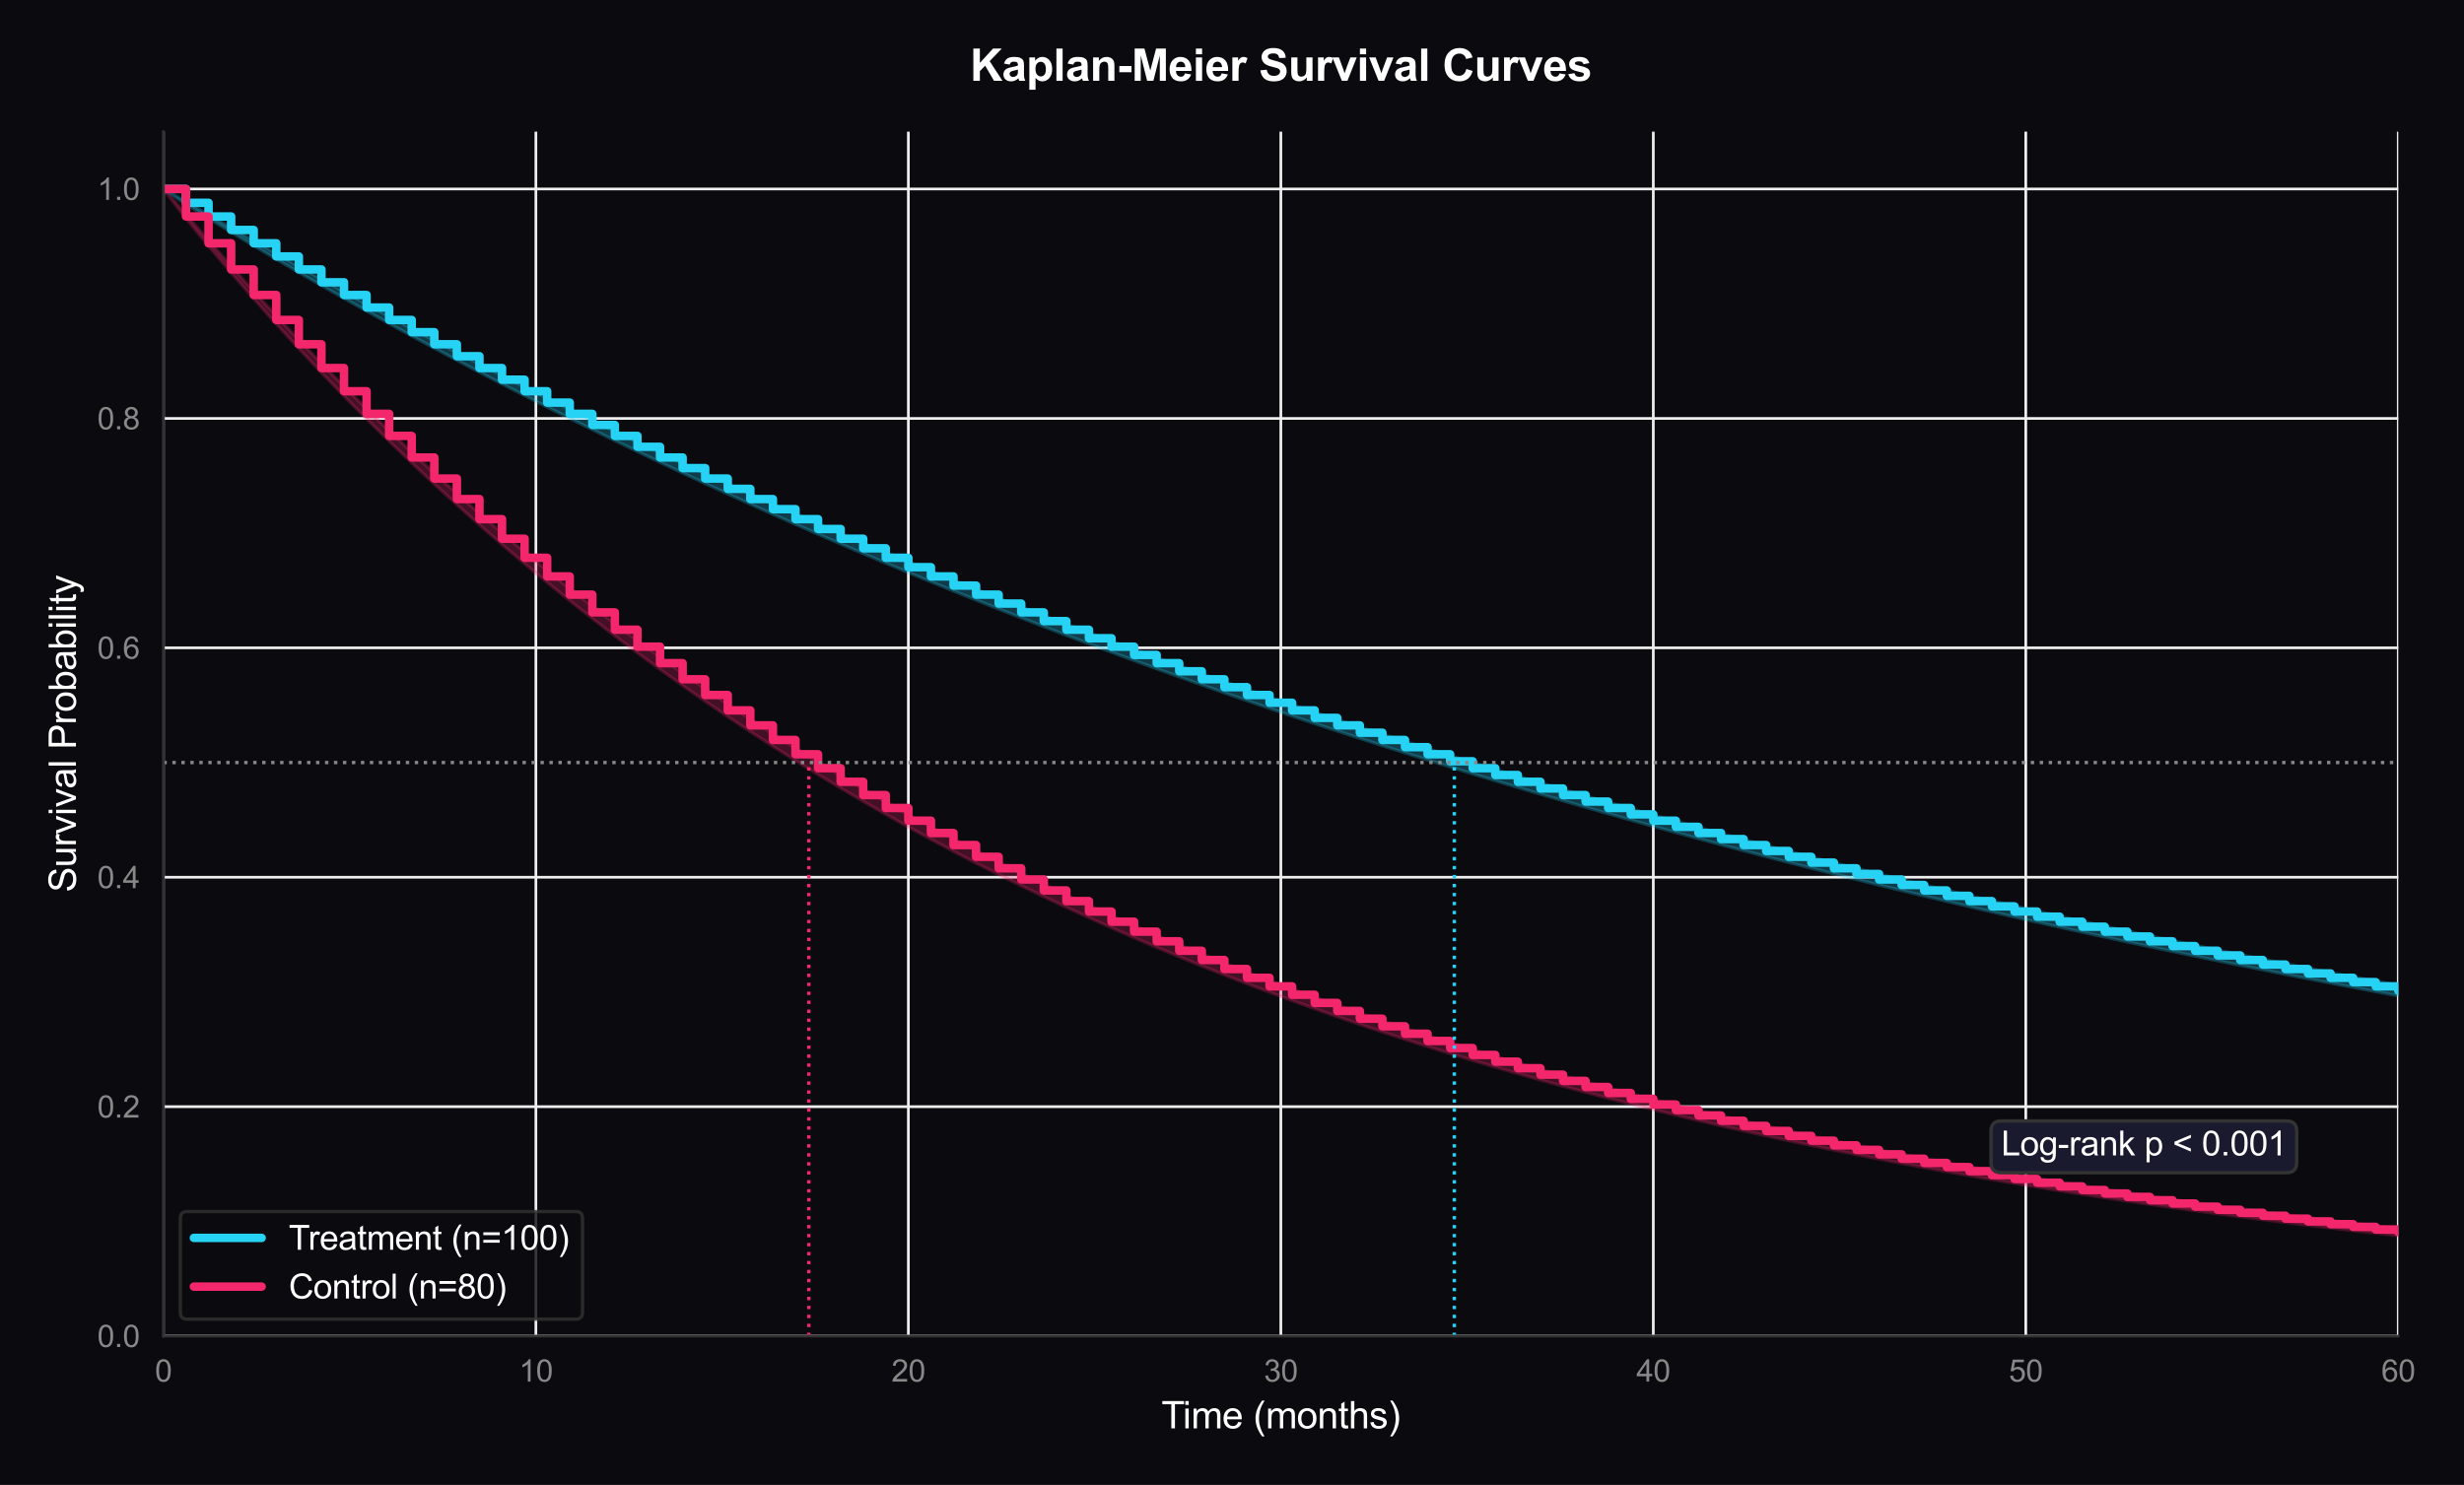 <?xml version="1.0" encoding="utf-8" standalone="no"?>
<!DOCTYPE svg PUBLIC "-//W3C//DTD SVG 1.1//EN"
  "http://www.w3.org/Graphics/SVG/1.1/DTD/svg11.dtd">
<svg xmlns:xlink="http://www.w3.org/1999/xlink" viewBox="0 0 727.318 438.417" xmlns="http://www.w3.org/2000/svg" version="1.1">
 <defs>
  <style type="text/css">*{stroke-linejoin: round; stroke-linecap: butt}</style>
 </defs>
 <g id="figure_1">
  <g id="patch_1">
   <path d="M 0 438.417 
L 727.318 438.417 
L 727.318 0 
L 0 0 
z
" style="fill: #0a0a0f"/>
  </g>
  <g id="axes_1">
   <g id="patch_2">
    <path d="M 48.233 394.464 
L 707.913 394.464 
L 707.913 38.864 
L 48.233 38.864 
z
" style="fill: #0a0a0f"/>
   </g>
   <g id="matplotlib.axis_1">
    <g id="xtick_1">
     <g id="line2d_1">
      <path d="M 48.233 394.464 
L 48.233 38.864 
" clip-path="url(#pf74ff99346)" style="fill: none; stroke: #eeeeee; stroke-width: 0.8; stroke-linecap: round"/>
     </g>
     <g id="text_1">
      <!-- 0 -->
      <g style="fill: #888888" transform="translate(45.73 407.906) scale(0.09 -0.09)">
       <defs>
        <path id="ArialMT-30" d="M 266 2259 
Q 266 3072 433 3567 
Q 600 4063 929 4331 
Q 1259 4600 1759 4600 
Q 2128 4600 2406 4451 
Q 2684 4303 2865 4023 
Q 3047 3744 3150 3342 
Q 3253 2941 3253 2259 
Q 3253 1453 3087 958 
Q 2922 463 2592 192 
Q 2263 -78 1759 -78 
Q 1097 -78 719 397 
Q 266 969 266 2259 
z
M 844 2259 
Q 844 1131 1108 757 
Q 1372 384 1759 384 
Q 2147 384 2411 759 
Q 2675 1134 2675 2259 
Q 2675 3391 2411 3762 
Q 2147 4134 1753 4134 
Q 1366 4134 1134 3806 
Q 844 3388 844 2259 
z
" transform="scale(0.016)"/>
       </defs>
       <use xlink:href="#ArialMT-30"/>
      </g>
     </g>
    </g>
    <g id="xtick_2">
     <g id="line2d_2">
      <path d="M 158.179 394.464 
L 158.179 38.864 
" clip-path="url(#pf74ff99346)" style="fill: none; stroke: #eeeeee; stroke-width: 0.8; stroke-linecap: round"/>
     </g>
     <g id="text_2">
      <!-- 10 -->
      <g style="fill: #888888" transform="translate(153.175 407.906) scale(0.09 -0.09)">
       <defs>
        <path id="ArialMT-31" d="M 2384 0 
L 1822 0 
L 1822 3584 
Q 1619 3391 1289 3197 
Q 959 3003 697 2906 
L 697 3450 
Q 1169 3672 1522 3987 
Q 1875 4303 2022 4600 
L 2384 4600 
L 2384 0 
z
" transform="scale(0.016)"/>
       </defs>
       <use xlink:href="#ArialMT-31"/>
       <use xlink:href="#ArialMT-30" transform="translate(55.615 0)"/>
      </g>
     </g>
    </g>
    <g id="xtick_3">
     <g id="line2d_3">
      <path d="M 268.126 394.464 
L 268.126 38.864 
" clip-path="url(#pf74ff99346)" style="fill: none; stroke: #eeeeee; stroke-width: 0.8; stroke-linecap: round"/>
     </g>
     <g id="text_3">
      <!-- 20 -->
      <g style="fill: #888888" transform="translate(263.121 407.906) scale(0.09 -0.09)">
       <defs>
        <path id="ArialMT-32" d="M 3222 541 
L 3222 0 
L 194 0 
Q 188 203 259 391 
Q 375 700 629 1000 
Q 884 1300 1366 1694 
Q 2113 2306 2375 2664 
Q 2638 3022 2638 3341 
Q 2638 3675 2398 3904 
Q 2159 4134 1775 4134 
Q 1369 4134 1125 3890 
Q 881 3647 878 3216 
L 300 3275 
Q 359 3922 746 4261 
Q 1134 4600 1788 4600 
Q 2447 4600 2831 4234 
Q 3216 3869 3216 3328 
Q 3216 3053 3103 2787 
Q 2991 2522 2730 2228 
Q 2469 1934 1863 1422 
Q 1356 997 1212 845 
Q 1069 694 975 541 
L 3222 541 
z
" transform="scale(0.016)"/>
       </defs>
       <use xlink:href="#ArialMT-32"/>
       <use xlink:href="#ArialMT-30" transform="translate(55.615 0)"/>
      </g>
     </g>
    </g>
    <g id="xtick_4">
     <g id="line2d_4">
      <path d="M 378.073 394.464 
L 378.073 38.864 
" clip-path="url(#pf74ff99346)" style="fill: none; stroke: #eeeeee; stroke-width: 0.8; stroke-linecap: round"/>
     </g>
     <g id="text_4">
      <!-- 30 -->
      <g style="fill: #888888" transform="translate(373.068 407.906) scale(0.09 -0.09)">
       <defs>
        <path id="ArialMT-33" d="M 269 1209 
L 831 1284 
Q 928 806 1161 595 
Q 1394 384 1728 384 
Q 2125 384 2398 659 
Q 2672 934 2672 1341 
Q 2672 1728 2419 1979 
Q 2166 2231 1775 2231 
Q 1616 2231 1378 2169 
L 1441 2663 
Q 1497 2656 1531 2656 
Q 1891 2656 2178 2843 
Q 2466 3031 2466 3422 
Q 2466 3731 2256 3934 
Q 2047 4138 1716 4138 
Q 1388 4138 1169 3931 
Q 950 3725 888 3313 
L 325 3413 
Q 428 3978 793 4289 
Q 1159 4600 1703 4600 
Q 2078 4600 2393 4439 
Q 2709 4278 2876 4000 
Q 3044 3722 3044 3409 
Q 3044 3113 2884 2869 
Q 2725 2625 2413 2481 
Q 2819 2388 3044 2092 
Q 3269 1797 3269 1353 
Q 3269 753 2831 336 
Q 2394 -81 1725 -81 
Q 1122 -81 723 278 
Q 325 638 269 1209 
z
" transform="scale(0.016)"/>
       </defs>
       <use xlink:href="#ArialMT-33"/>
       <use xlink:href="#ArialMT-30" transform="translate(55.615 0)"/>
      </g>
     </g>
    </g>
    <g id="xtick_5">
     <g id="line2d_5">
      <path d="M 488.019 394.464 
L 488.019 38.864 
" clip-path="url(#pf74ff99346)" style="fill: none; stroke: #eeeeee; stroke-width: 0.8; stroke-linecap: round"/>
     </g>
     <g id="text_5">
      <!-- 40 -->
      <g style="fill: #888888" transform="translate(483.015 407.906) scale(0.09 -0.09)">
       <defs>
        <path id="ArialMT-34" d="M 2069 0 
L 2069 1097 
L 81 1097 
L 81 1613 
L 2172 4581 
L 2631 4581 
L 2631 1613 
L 3250 1613 
L 3250 1097 
L 2631 1097 
L 2631 0 
L 2069 0 
z
M 2069 1613 
L 2069 3678 
L 634 1613 
L 2069 1613 
z
" transform="scale(0.016)"/>
       </defs>
       <use xlink:href="#ArialMT-34"/>
       <use xlink:href="#ArialMT-30" transform="translate(55.615 0)"/>
      </g>
     </g>
    </g>
    <g id="xtick_6">
     <g id="line2d_6">
      <path d="M 597.966 394.464 
L 597.966 38.864 
" clip-path="url(#pf74ff99346)" style="fill: none; stroke: #eeeeee; stroke-width: 0.8; stroke-linecap: round"/>
     </g>
     <g id="text_6">
      <!-- 50 -->
      <g style="fill: #888888" transform="translate(592.961 407.906) scale(0.09 -0.09)">
       <defs>
        <path id="ArialMT-35" d="M 266 1200 
L 856 1250 
Q 922 819 1161 601 
Q 1400 384 1738 384 
Q 2144 384 2425 690 
Q 2706 997 2706 1503 
Q 2706 1984 2436 2262 
Q 2166 2541 1728 2541 
Q 1456 2541 1237 2417 
Q 1019 2294 894 2097 
L 366 2166 
L 809 4519 
L 3088 4519 
L 3088 3981 
L 1259 3981 
L 1013 2750 
Q 1425 3038 1878 3038 
Q 2478 3038 2890 2622 
Q 3303 2206 3303 1553 
Q 3303 931 2941 478 
Q 2500 -78 1738 -78 
Q 1113 -78 717 272 
Q 322 622 266 1200 
z
" transform="scale(0.016)"/>
       </defs>
       <use xlink:href="#ArialMT-35"/>
       <use xlink:href="#ArialMT-30" transform="translate(55.615 0)"/>
      </g>
     </g>
    </g>
    <g id="xtick_7">
     <g id="line2d_7">
      <path d="M 707.913 394.464 
L 707.913 38.864 
" clip-path="url(#pf74ff99346)" style="fill: none; stroke: #eeeeee; stroke-width: 0.8; stroke-linecap: round"/>
     </g>
     <g id="text_7">
      <!-- 60 -->
      <g style="fill: #888888" transform="translate(702.908 407.906) scale(0.09 -0.09)">
       <defs>
        <path id="ArialMT-36" d="M 3184 3459 
L 2625 3416 
Q 2550 3747 2413 3897 
Q 2184 4138 1850 4138 
Q 1581 4138 1378 3988 
Q 1113 3794 959 3422 
Q 806 3050 800 2363 
Q 1003 2672 1297 2822 
Q 1591 2972 1913 2972 
Q 2475 2972 2870 2558 
Q 3266 2144 3266 1488 
Q 3266 1056 3080 686 
Q 2894 316 2569 119 
Q 2244 -78 1831 -78 
Q 1128 -78 684 439 
Q 241 956 241 2144 
Q 241 3472 731 4075 
Q 1159 4600 1884 4600 
Q 2425 4600 2770 4297 
Q 3116 3994 3184 3459 
z
M 888 1484 
Q 888 1194 1011 928 
Q 1134 663 1356 523 
Q 1578 384 1822 384 
Q 2178 384 2434 671 
Q 2691 959 2691 1453 
Q 2691 1928 2437 2201 
Q 2184 2475 1800 2475 
Q 1419 2475 1153 2201 
Q 888 1928 888 1484 
z
" transform="scale(0.016)"/>
       </defs>
       <use xlink:href="#ArialMT-36"/>
       <use xlink:href="#ArialMT-30" transform="translate(55.615 0)"/>
      </g>
     </g>
    </g>
    <g id="text_8">
     <!-- Time (months) -->
     <g style="fill: #ffffff" transform="translate(342.832 421.702) scale(0.11 -0.11)">
      <defs>
       <path id="ArialMT-54" d="M 1659 0 
L 1659 4041 
L 150 4041 
L 150 4581 
L 3781 4581 
L 3781 4041 
L 2266 4041 
L 2266 0 
L 1659 0 
z
" transform="scale(0.016)"/>
       <path id="ArialMT-69" d="M 425 3934 
L 425 4581 
L 988 4581 
L 988 3934 
L 425 3934 
z
M 425 0 
L 425 3319 
L 988 3319 
L 988 0 
L 425 0 
z
" transform="scale(0.016)"/>
       <path id="ArialMT-6d" d="M 422 0 
L 422 3319 
L 925 3319 
L 925 2853 
Q 1081 3097 1340 3245 
Q 1600 3394 1931 3394 
Q 2300 3394 2536 3241 
Q 2772 3088 2869 2813 
Q 3263 3394 3894 3394 
Q 4388 3394 4653 3120 
Q 4919 2847 4919 2278 
L 4919 0 
L 4359 0 
L 4359 2091 
Q 4359 2428 4304 2576 
Q 4250 2725 4106 2815 
Q 3963 2906 3769 2906 
Q 3419 2906 3187 2673 
Q 2956 2441 2956 1928 
L 2956 0 
L 2394 0 
L 2394 2156 
Q 2394 2531 2256 2718 
Q 2119 2906 1806 2906 
Q 1569 2906 1367 2781 
Q 1166 2656 1075 2415 
Q 984 2175 984 1722 
L 984 0 
L 422 0 
z
" transform="scale(0.016)"/>
       <path id="ArialMT-65" d="M 2694 1069 
L 3275 997 
Q 3138 488 2766 206 
Q 2394 -75 1816 -75 
Q 1088 -75 661 373 
Q 234 822 234 1631 
Q 234 2469 665 2931 
Q 1097 3394 1784 3394 
Q 2450 3394 2872 2941 
Q 3294 2488 3294 1666 
Q 3294 1616 3291 1516 
L 816 1516 
Q 847 969 1125 678 
Q 1403 388 1819 388 
Q 2128 388 2347 550 
Q 2566 713 2694 1069 
z
M 847 1978 
L 2700 1978 
Q 2663 2397 2488 2606 
Q 2219 2931 1791 2931 
Q 1403 2931 1139 2672 
Q 875 2413 847 1978 
z
" transform="scale(0.016)"/>
       <path id="ArialMT-20" transform="scale(0.016)"/>
       <path id="ArialMT-28" d="M 1497 -1347 
Q 1031 -759 709 28 
Q 388 816 388 1659 
Q 388 2403 628 3084 
Q 909 3875 1497 4659 
L 1900 4659 
Q 1522 4009 1400 3731 
Q 1209 3300 1100 2831 
Q 966 2247 966 1656 
Q 966 153 1900 -1347 
L 1497 -1347 
z
" transform="scale(0.016)"/>
       <path id="ArialMT-6f" d="M 213 1659 
Q 213 2581 725 3025 
Q 1153 3394 1769 3394 
Q 2453 3394 2887 2945 
Q 3322 2497 3322 1706 
Q 3322 1066 3130 698 
Q 2938 331 2570 128 
Q 2203 -75 1769 -75 
Q 1072 -75 642 372 
Q 213 819 213 1659 
z
M 791 1659 
Q 791 1022 1069 705 
Q 1347 388 1769 388 
Q 2188 388 2466 706 
Q 2744 1025 2744 1678 
Q 2744 2294 2464 2611 
Q 2184 2928 1769 2928 
Q 1347 2928 1069 2612 
Q 791 2297 791 1659 
z
" transform="scale(0.016)"/>
       <path id="ArialMT-6e" d="M 422 0 
L 422 3319 
L 928 3319 
L 928 2847 
Q 1294 3394 1984 3394 
Q 2284 3394 2536 3286 
Q 2788 3178 2913 3003 
Q 3038 2828 3088 2588 
Q 3119 2431 3119 2041 
L 3119 0 
L 2556 0 
L 2556 2019 
Q 2556 2363 2490 2533 
Q 2425 2703 2258 2804 
Q 2091 2906 1866 2906 
Q 1506 2906 1245 2678 
Q 984 2450 984 1813 
L 984 0 
L 422 0 
z
" transform="scale(0.016)"/>
       <path id="ArialMT-74" d="M 1650 503 
L 1731 6 
Q 1494 -44 1306 -44 
Q 1000 -44 831 53 
Q 663 150 594 308 
Q 525 466 525 972 
L 525 2881 
L 113 2881 
L 113 3319 
L 525 3319 
L 525 4141 
L 1084 4478 
L 1084 3319 
L 1650 3319 
L 1650 2881 
L 1084 2881 
L 1084 941 
Q 1084 700 1114 631 
Q 1144 563 1211 522 
Q 1278 481 1403 481 
Q 1497 481 1650 503 
z
" transform="scale(0.016)"/>
       <path id="ArialMT-68" d="M 422 0 
L 422 4581 
L 984 4581 
L 984 2938 
Q 1378 3394 1978 3394 
Q 2347 3394 2619 3248 
Q 2891 3103 3008 2847 
Q 3125 2591 3125 2103 
L 3125 0 
L 2563 0 
L 2563 2103 
Q 2563 2525 2380 2717 
Q 2197 2909 1863 2909 
Q 1613 2909 1392 2779 
Q 1172 2650 1078 2428 
Q 984 2206 984 1816 
L 984 0 
L 422 0 
z
" transform="scale(0.016)"/>
       <path id="ArialMT-73" d="M 197 991 
L 753 1078 
Q 800 744 1014 566 
Q 1228 388 1613 388 
Q 2000 388 2187 545 
Q 2375 703 2375 916 
Q 2375 1106 2209 1216 
Q 2094 1291 1634 1406 
Q 1016 1563 777 1677 
Q 538 1791 414 1992 
Q 291 2194 291 2438 
Q 291 2659 392 2848 
Q 494 3038 669 3163 
Q 800 3259 1026 3326 
Q 1253 3394 1513 3394 
Q 1903 3394 2198 3281 
Q 2494 3169 2634 2976 
Q 2775 2784 2828 2463 
L 2278 2388 
Q 2241 2644 2061 2787 
Q 1881 2931 1553 2931 
Q 1166 2931 1000 2803 
Q 834 2675 834 2503 
Q 834 2394 903 2306 
Q 972 2216 1119 2156 
Q 1203 2125 1616 2013 
Q 2213 1853 2448 1751 
Q 2684 1650 2818 1456 
Q 2953 1263 2953 975 
Q 2953 694 2789 445 
Q 2625 197 2315 61 
Q 2006 -75 1616 -75 
Q 969 -75 630 194 
Q 291 463 197 991 
z
" transform="scale(0.016)"/>
       <path id="ArialMT-29" d="M 791 -1347 
L 388 -1347 
Q 1322 153 1322 1656 
Q 1322 2244 1188 2822 
Q 1081 3291 891 3722 
Q 769 4003 388 4659 
L 791 4659 
Q 1378 3875 1659 3084 
Q 1900 2403 1900 1659 
Q 1900 816 1576 28 
Q 1253 -759 791 -1347 
z
" transform="scale(0.016)"/>
      </defs>
      <use xlink:href="#ArialMT-54"/>
      <use xlink:href="#ArialMT-69" transform="translate(57.334 0)"/>
      <use xlink:href="#ArialMT-6d" transform="translate(79.551 0)"/>
      <use xlink:href="#ArialMT-65" transform="translate(162.852 0)"/>
      <use xlink:href="#ArialMT-20" transform="translate(218.467 0)"/>
      <use xlink:href="#ArialMT-28" transform="translate(246.25 0)"/>
      <use xlink:href="#ArialMT-6d" transform="translate(279.551 0)"/>
      <use xlink:href="#ArialMT-6f" transform="translate(362.852 0)"/>
      <use xlink:href="#ArialMT-6e" transform="translate(418.467 0)"/>
      <use xlink:href="#ArialMT-74" transform="translate(474.082 0)"/>
      <use xlink:href="#ArialMT-68" transform="translate(501.865 0)"/>
      <use xlink:href="#ArialMT-73" transform="translate(557.48 0)"/>
      <use xlink:href="#ArialMT-29" transform="translate(607.48 0)"/>
     </g>
    </g>
   </g>
   <g id="matplotlib.axis_2">
    <g id="ytick_1">
     <g id="line2d_8">
      <path d="M 48.233 394.464 
L 707.913 394.464 
" clip-path="url(#pf74ff99346)" style="fill: none; stroke: #eeeeee; stroke-width: 0.8; stroke-linecap: round"/>
     </g>
     <g id="text_9">
      <!-- 0.0 -->
      <g style="fill: #888888" transform="translate(28.723 397.685) scale(0.09 -0.09)">
       <defs>
        <path id="ArialMT-2e" d="M 581 0 
L 581 641 
L 1222 641 
L 1222 0 
L 581 0 
z
" transform="scale(0.016)"/>
       </defs>
       <use xlink:href="#ArialMT-30"/>
       <use xlink:href="#ArialMT-2e" transform="translate(55.615 0)"/>
       <use xlink:href="#ArialMT-30" transform="translate(83.398 0)"/>
      </g>
     </g>
    </g>
    <g id="ytick_2">
     <g id="line2d_9">
      <path d="M 48.233 326.73 
L 707.913 326.73 
" clip-path="url(#pf74ff99346)" style="fill: none; stroke: #eeeeee; stroke-width: 0.8; stroke-linecap: round"/>
     </g>
     <g id="text_10">
      <!-- 0.2 -->
      <g style="fill: #888888" transform="translate(28.723 329.951) scale(0.09 -0.09)">
       <use xlink:href="#ArialMT-30"/>
       <use xlink:href="#ArialMT-2e" transform="translate(55.615 0)"/>
       <use xlink:href="#ArialMT-32" transform="translate(83.398 0)"/>
      </g>
     </g>
    </g>
    <g id="ytick_3">
     <g id="line2d_10">
      <path d="M 48.233 258.997 
L 707.913 258.997 
" clip-path="url(#pf74ff99346)" style="fill: none; stroke: #eeeeee; stroke-width: 0.8; stroke-linecap: round"/>
     </g>
     <g id="text_11">
      <!-- 0.4 -->
      <g style="fill: #888888" transform="translate(28.723 262.218) scale(0.09 -0.09)">
       <use xlink:href="#ArialMT-30"/>
       <use xlink:href="#ArialMT-2e" transform="translate(55.615 0)"/>
       <use xlink:href="#ArialMT-34" transform="translate(83.398 0)"/>
      </g>
     </g>
    </g>
    <g id="ytick_4">
     <g id="line2d_11">
      <path d="M 48.233 191.264 
L 707.913 191.264 
" clip-path="url(#pf74ff99346)" style="fill: none; stroke: #eeeeee; stroke-width: 0.8; stroke-linecap: round"/>
     </g>
     <g id="text_12">
      <!-- 0.6 -->
      <g style="fill: #888888" transform="translate(28.723 194.485) scale(0.09 -0.09)">
       <use xlink:href="#ArialMT-30"/>
       <use xlink:href="#ArialMT-2e" transform="translate(55.615 0)"/>
       <use xlink:href="#ArialMT-36" transform="translate(83.398 0)"/>
      </g>
     </g>
    </g>
    <g id="ytick_5">
     <g id="line2d_12">
      <path d="M 48.233 123.53 
L 707.913 123.53 
" clip-path="url(#pf74ff99346)" style="fill: none; stroke: #eeeeee; stroke-width: 0.8; stroke-linecap: round"/>
     </g>
     <g id="text_13">
      <!-- 0.8 -->
      <g style="fill: #888888" transform="translate(28.723 126.751) scale(0.09 -0.09)">
       <defs>
        <path id="ArialMT-38" d="M 1131 2484 
Q 781 2613 612 2850 
Q 444 3088 444 3419 
Q 444 3919 803 4259 
Q 1163 4600 1759 4600 
Q 2359 4600 2725 4251 
Q 3091 3903 3091 3403 
Q 3091 3084 2923 2848 
Q 2756 2613 2416 2484 
Q 2838 2347 3058 2040 
Q 3278 1734 3278 1309 
Q 3278 722 2862 322 
Q 2447 -78 1769 -78 
Q 1091 -78 675 323 
Q 259 725 259 1325 
Q 259 1772 486 2073 
Q 713 2375 1131 2484 
z
M 1019 3438 
Q 1019 3113 1228 2906 
Q 1438 2700 1772 2700 
Q 2097 2700 2305 2904 
Q 2513 3109 2513 3406 
Q 2513 3716 2298 3927 
Q 2084 4138 1766 4138 
Q 1444 4138 1231 3931 
Q 1019 3725 1019 3438 
z
M 838 1322 
Q 838 1081 952 856 
Q 1066 631 1291 507 
Q 1516 384 1775 384 
Q 2178 384 2440 643 
Q 2703 903 2703 1303 
Q 2703 1709 2433 1975 
Q 2163 2241 1756 2241 
Q 1359 2241 1098 1978 
Q 838 1716 838 1322 
z
" transform="scale(0.016)"/>
       </defs>
       <use xlink:href="#ArialMT-30"/>
       <use xlink:href="#ArialMT-2e" transform="translate(55.615 0)"/>
       <use xlink:href="#ArialMT-38" transform="translate(83.398 0)"/>
      </g>
     </g>
    </g>
    <g id="ytick_6">
     <g id="line2d_13">
      <path d="M 48.233 55.797 
L 707.913 55.797 
" clip-path="url(#pf74ff99346)" style="fill: none; stroke: #eeeeee; stroke-width: 0.8; stroke-linecap: round"/>
     </g>
     <g id="text_14">
      <!-- 1.0 -->
      <g style="fill: #888888" transform="translate(28.723 59.018) scale(0.09 -0.09)">
       <use xlink:href="#ArialMT-31"/>
       <use xlink:href="#ArialMT-2e" transform="translate(55.615 0)"/>
       <use xlink:href="#ArialMT-30" transform="translate(83.398 0)"/>
      </g>
     </g>
    </g>
    <g id="text_15">
     <!-- Survival Probability -->
     <g style="fill: #ffffff" transform="translate(22.408 263.431) rotate(-90) scale(0.11 -0.11)">
      <defs>
       <path id="ArialMT-53" d="M 288 1472 
L 859 1522 
Q 900 1178 1048 958 
Q 1197 738 1509 602 
Q 1822 466 2213 466 
Q 2559 466 2825 569 
Q 3091 672 3220 851 
Q 3350 1031 3350 1244 
Q 3350 1459 3225 1620 
Q 3100 1781 2813 1891 
Q 2628 1963 1997 2114 
Q 1366 2266 1113 2400 
Q 784 2572 623 2826 
Q 463 3081 463 3397 
Q 463 3744 659 4045 
Q 856 4347 1234 4503 
Q 1613 4659 2075 4659 
Q 2584 4659 2973 4495 
Q 3363 4331 3572 4012 
Q 3781 3694 3797 3291 
L 3216 3247 
Q 3169 3681 2898 3903 
Q 2628 4125 2100 4125 
Q 1550 4125 1298 3923 
Q 1047 3722 1047 3438 
Q 1047 3191 1225 3031 
Q 1400 2872 2139 2705 
Q 2878 2538 3153 2413 
Q 3553 2228 3743 1945 
Q 3934 1663 3934 1294 
Q 3934 928 3725 604 
Q 3516 281 3123 101 
Q 2731 -78 2241 -78 
Q 1619 -78 1198 103 
Q 778 284 539 648 
Q 300 1013 288 1472 
z
" transform="scale(0.016)"/>
       <path id="ArialMT-75" d="M 2597 0 
L 2597 488 
Q 2209 -75 1544 -75 
Q 1250 -75 995 37 
Q 741 150 617 320 
Q 494 491 444 738 
Q 409 903 409 1263 
L 409 3319 
L 972 3319 
L 972 1478 
Q 972 1038 1006 884 
Q 1059 663 1231 536 
Q 1403 409 1656 409 
Q 1909 409 2131 539 
Q 2353 669 2445 892 
Q 2538 1116 2538 1541 
L 2538 3319 
L 3100 3319 
L 3100 0 
L 2597 0 
z
" transform="scale(0.016)"/>
       <path id="ArialMT-72" d="M 416 0 
L 416 3319 
L 922 3319 
L 922 2816 
Q 1116 3169 1280 3281 
Q 1444 3394 1641 3394 
Q 1925 3394 2219 3213 
L 2025 2691 
Q 1819 2813 1613 2813 
Q 1428 2813 1281 2702 
Q 1134 2591 1072 2394 
Q 978 2094 978 1738 
L 978 0 
L 416 0 
z
" transform="scale(0.016)"/>
       <path id="ArialMT-76" d="M 1344 0 
L 81 3319 
L 675 3319 
L 1388 1331 
Q 1503 1009 1600 663 
Q 1675 925 1809 1294 
L 2547 3319 
L 3125 3319 
L 1869 0 
L 1344 0 
z
" transform="scale(0.016)"/>
       <path id="ArialMT-61" d="M 2588 409 
Q 2275 144 1986 34 
Q 1697 -75 1366 -75 
Q 819 -75 525 192 
Q 231 459 231 875 
Q 231 1119 342 1320 
Q 453 1522 633 1644 
Q 813 1766 1038 1828 
Q 1203 1872 1538 1913 
Q 2219 1994 2541 2106 
Q 2544 2222 2544 2253 
Q 2544 2597 2384 2738 
Q 2169 2928 1744 2928 
Q 1347 2928 1158 2789 
Q 969 2650 878 2297 
L 328 2372 
Q 403 2725 575 2942 
Q 747 3159 1072 3276 
Q 1397 3394 1825 3394 
Q 2250 3394 2515 3294 
Q 2781 3194 2906 3042 
Q 3031 2891 3081 2659 
Q 3109 2516 3109 2141 
L 3109 1391 
Q 3109 606 3145 398 
Q 3181 191 3288 0 
L 2700 0 
Q 2613 175 2588 409 
z
M 2541 1666 
Q 2234 1541 1622 1453 
Q 1275 1403 1131 1340 
Q 988 1278 909 1158 
Q 831 1038 831 891 
Q 831 666 1001 516 
Q 1172 366 1500 366 
Q 1825 366 2078 508 
Q 2331 650 2450 897 
Q 2541 1088 2541 1459 
L 2541 1666 
z
" transform="scale(0.016)"/>
       <path id="ArialMT-6c" d="M 409 0 
L 409 4581 
L 972 4581 
L 972 0 
L 409 0 
z
" transform="scale(0.016)"/>
       <path id="ArialMT-50" d="M 494 0 
L 494 4581 
L 2222 4581 
Q 2678 4581 2919 4538 
Q 3256 4481 3484 4323 
Q 3713 4166 3852 3881 
Q 3991 3597 3991 3256 
Q 3991 2672 3619 2267 
Q 3247 1863 2275 1863 
L 1100 1863 
L 1100 0 
L 494 0 
z
M 1100 2403 
L 2284 2403 
Q 2872 2403 3119 2622 
Q 3366 2841 3366 3238 
Q 3366 3525 3220 3729 
Q 3075 3934 2838 4000 
Q 2684 4041 2272 4041 
L 1100 4041 
L 1100 2403 
z
" transform="scale(0.016)"/>
       <path id="ArialMT-62" d="M 941 0 
L 419 0 
L 419 4581 
L 981 4581 
L 981 2947 
Q 1338 3394 1891 3394 
Q 2197 3394 2470 3270 
Q 2744 3147 2920 2923 
Q 3097 2700 3197 2384 
Q 3297 2069 3297 1709 
Q 3297 856 2875 390 
Q 2453 -75 1863 -75 
Q 1275 -75 941 416 
L 941 0 
z
M 934 1684 
Q 934 1088 1097 822 
Q 1363 388 1816 388 
Q 2184 388 2453 708 
Q 2722 1028 2722 1663 
Q 2722 2313 2464 2622 
Q 2206 2931 1841 2931 
Q 1472 2931 1203 2611 
Q 934 2291 934 1684 
z
" transform="scale(0.016)"/>
       <path id="ArialMT-79" d="M 397 -1278 
L 334 -750 
Q 519 -800 656 -800 
Q 844 -800 956 -737 
Q 1069 -675 1141 -563 
Q 1194 -478 1313 -144 
Q 1328 -97 1363 -6 
L 103 3319 
L 709 3319 
L 1400 1397 
Q 1534 1031 1641 628 
Q 1738 1016 1872 1384 
L 2581 3319 
L 3144 3319 
L 1881 -56 
Q 1678 -603 1566 -809 
Q 1416 -1088 1222 -1217 
Q 1028 -1347 759 -1347 
Q 597 -1347 397 -1278 
z
" transform="scale(0.016)"/>
      </defs>
      <use xlink:href="#ArialMT-53"/>
      <use xlink:href="#ArialMT-75" transform="translate(66.699 0)"/>
      <use xlink:href="#ArialMT-72" transform="translate(122.314 0)"/>
      <use xlink:href="#ArialMT-76" transform="translate(155.615 0)"/>
      <use xlink:href="#ArialMT-69" transform="translate(205.615 0)"/>
      <use xlink:href="#ArialMT-76" transform="translate(227.832 0)"/>
      <use xlink:href="#ArialMT-61" transform="translate(277.832 0)"/>
      <use xlink:href="#ArialMT-6c" transform="translate(333.447 0)"/>
      <use xlink:href="#ArialMT-20" transform="translate(355.664 0)"/>
      <use xlink:href="#ArialMT-50" transform="translate(383.447 0)"/>
      <use xlink:href="#ArialMT-72" transform="translate(450.146 0)"/>
      <use xlink:href="#ArialMT-6f" transform="translate(483.447 0)"/>
      <use xlink:href="#ArialMT-62" transform="translate(539.062 0)"/>
      <use xlink:href="#ArialMT-61" transform="translate(594.678 0)"/>
      <use xlink:href="#ArialMT-62" transform="translate(650.293 0)"/>
      <use xlink:href="#ArialMT-69" transform="translate(705.908 0)"/>
      <use xlink:href="#ArialMT-6c" transform="translate(728.125 0)"/>
      <use xlink:href="#ArialMT-69" transform="translate(750.342 0)"/>
      <use xlink:href="#ArialMT-74" transform="translate(772.559 0)"/>
      <use xlink:href="#ArialMT-79" transform="translate(800.342 0)"/>
     </g>
    </g>
   </g>
   <g id="FillBetweenPolyCollection_1">
    <defs>
     <path id="m2e9a55409b" d="M 48.233 -382.62 
L 48.233 -382.62 
L 54.896 -378.178 
L 61.56 -374.001 
L 68.223 -369.91 
L 74.887 -365.887 
L 81.55 -361.924 
L 88.213 -358.017 
L 94.877 -354.163 
L 101.54 -350.361 
L 108.204 -346.608 
L 114.867 -342.905 
L 121.531 -339.249 
L 128.194 -335.639 
L 134.857 -332.076 
L 141.521 -328.557 
L 148.184 -325.082 
L 154.848 -321.651 
L 161.511 -318.263 
L 168.175 -314.917 
L 174.838 -311.613 
L 181.501 -308.349 
L 188.165 -305.126 
L 194.828 -301.943 
L 201.492 -298.799 
L 208.155 -295.694 
L 214.819 -292.627 
L 221.482 -289.597 
L 228.146 -286.605 
L 234.809 -283.65 
L 241.472 -280.731 
L 248.136 -277.848 
L 254.799 -275 
L 261.463 -272.187 
L 268.126 -269.408 
L 274.79 -266.664 
L 281.453 -263.953 
L 288.116 -261.275 
L 294.78 -258.63 
L 301.443 -256.017 
L 308.107 -253.436 
L 314.77 -250.887 
L 321.434 -248.369 
L 328.097 -245.881 
L 334.76 -243.424 
L 341.424 -240.997 
L 348.087 -238.599 
L 354.751 -236.231 
L 361.414 -233.891 
L 368.078 -231.58 
L 374.741 -229.297 
L 381.405 -227.042 
L 388.068 -224.815 
L 394.731 -222.614 
L 401.395 -220.44 
L 408.058 -218.293 
L 414.722 -216.172 
L 421.385 -214.077 
L 428.049 -212.007 
L 434.712 -209.962 
L 441.375 -207.942 
L 448.039 -205.947 
L 454.702 -203.976 
L 461.366 -202.029 
L 468.029 -200.106 
L 474.693 -198.206 
L 481.356 -196.329 
L 488.019 -194.475 
L 494.683 -192.644 
L 501.346 -190.835 
L 508.01 -189.048 
L 514.673 -187.282 
L 521.337 -185.538 
L 528 -183.815 
L 534.664 -182.113 
L 541.327 -180.432 
L 547.99 -178.771 
L 554.654 -177.131 
L 561.317 -175.51 
L 567.981 -173.909 
L 574.644 -172.327 
L 581.308 -170.765 
L 587.971 -169.222 
L 594.634 -167.697 
L 601.298 -166.191 
L 607.961 -164.703 
L 614.625 -163.233 
L 621.288 -161.781 
L 627.952 -160.347 
L 634.615 -158.93 
L 641.278 -157.531 
L 647.942 -156.148 
L 654.605 -154.782 
L 661.269 -153.433 
L 667.932 -152.1 
L 674.596 -150.783 
L 681.259 -149.482 
L 687.923 -148.197 
L 694.586 -146.928 
L 701.249 -145.674 
L 707.913 -144.435 
L 707.913 -147.481 
L 707.913 -147.481 
L 701.249 -148.73 
L 694.586 -149.994 
L 687.923 -151.274 
L 681.259 -152.569 
L 674.596 -153.88 
L 667.932 -155.206 
L 661.269 -156.549 
L 654.605 -157.908 
L 647.942 -159.283 
L 641.278 -160.675 
L 634.615 -162.084 
L 627.952 -163.51 
L 621.288 -164.953 
L 614.625 -166.413 
L 607.961 -167.892 
L 601.298 -169.388 
L 594.634 -170.902 
L 587.971 -172.435 
L 581.308 -173.986 
L 574.644 -175.555 
L 567.981 -177.144 
L 561.317 -178.752 
L 554.654 -180.38 
L 547.99 -182.027 
L 541.327 -183.694 
L 534.664 -185.381 
L 528 -187.089 
L 521.337 -188.817 
L 514.673 -190.566 
L 508.01 -192.337 
L 501.346 -194.129 
L 494.683 -195.942 
L 488.019 -197.777 
L 481.356 -199.635 
L 474.693 -201.515 
L 468.029 -203.417 
L 461.366 -205.343 
L 454.702 -207.292 
L 448.039 -209.264 
L 441.375 -211.261 
L 434.712 -213.281 
L 428.049 -215.326 
L 421.385 -217.395 
L 414.722 -219.49 
L 408.058 -221.609 
L 401.395 -223.755 
L 394.731 -225.926 
L 388.068 -228.123 
L 381.405 -230.347 
L 374.741 -232.598 
L 368.078 -234.876 
L 361.414 -237.181 
L 354.751 -239.514 
L 348.087 -241.876 
L 341.424 -244.265 
L 334.76 -246.684 
L 328.097 -249.132 
L 321.434 -251.609 
L 314.77 -254.116 
L 308.107 -256.653 
L 301.443 -259.22 
L 294.78 -261.819 
L 288.116 -264.449 
L 281.453 -267.11 
L 274.79 -269.803 
L 268.126 -272.529 
L 261.463 -275.287 
L 254.799 -278.079 
L 248.136 -280.904 
L 241.472 -283.762 
L 234.809 -286.655 
L 228.146 -289.583 
L 221.482 -292.545 
L 214.819 -295.543 
L 208.155 -298.577 
L 201.492 -301.647 
L 194.828 -304.753 
L 188.165 -307.897 
L 181.501 -311.077 
L 174.838 -314.296 
L 168.175 -317.552 
L 161.511 -320.847 
L 154.848 -324.181 
L 148.184 -327.554 
L 141.521 -330.966 
L 134.857 -334.418 
L 128.194 -337.91 
L 121.531 -341.443 
L 114.867 -345.016 
L 108.204 -348.629 
L 101.54 -352.283 
L 94.877 -355.978 
L 88.213 -359.712 
L 81.55 -363.485 
L 74.887 -367.297 
L 68.223 -371.142 
L 61.56 -375.016 
L 54.896 -378.902 
L 48.233 -382.62 
z
" style="stroke: #27d3f5; stroke-opacity: 0.25"/>
    </defs>
    <g clip-path="url(#pf74ff99346)">
     <use xlink:href="#m2e9a55409b" x="0" y="438.417" style="fill: #27d3f5; fill-opacity: 0.25; stroke: #27d3f5; stroke-opacity: 0.25"/>
    </g>
   </g>
   <g id="FillBetweenPolyCollection_2">
    <defs>
     <path id="mc099d0ab84" d="M 48.233 -382.62 
L 48.233 -382.62 
L 54.896 -373.942 
L 61.56 -365.804 
L 68.223 -357.917 
L 74.887 -350.247 
L 81.55 -342.78 
L 88.213 -335.505 
L 94.877 -328.415 
L 101.54 -321.502 
L 108.204 -314.761 
L 114.867 -308.188 
L 121.531 -301.777 
L 128.194 -295.523 
L 134.857 -289.423 
L 141.521 -283.473 
L 148.184 -277.667 
L 154.848 -272.004 
L 161.511 -266.479 
L 168.175 -261.088 
L 174.838 -255.828 
L 181.501 -250.696 
L 188.165 -245.689 
L 194.828 -240.804 
L 201.492 -236.037 
L 208.155 -231.386 
L 214.819 -226.847 
L 221.482 -222.419 
L 228.146 -218.097 
L 234.809 -213.881 
L 241.472 -209.766 
L 248.136 -205.752 
L 254.799 -201.834 
L 261.463 -198.011 
L 268.126 -194.281 
L 274.79 -190.64 
L 281.453 -187.088 
L 288.116 -183.622 
L 294.78 -180.24 
L 301.443 -176.939 
L 308.107 -173.718 
L 314.77 -170.575 
L 321.434 -167.508 
L 328.097 -164.515 
L 334.76 -161.594 
L 341.424 -158.744 
L 348.087 -155.963 
L 354.751 -153.249 
L 361.414 -150.6 
L 368.078 -148.016 
L 374.741 -145.494 
L 381.405 -143.033 
L 388.068 -140.631 
L 394.731 -138.287 
L 401.395 -136 
L 408.058 -133.768 
L 414.722 -131.59 
L 421.385 -129.465 
L 428.049 -127.391 
L 434.712 -125.367 
L 441.375 -123.392 
L 448.039 -121.465 
L 454.702 -119.584 
L 461.366 -117.748 
L 468.029 -115.957 
L 474.693 -114.21 
L 481.356 -112.504 
L 488.019 -110.84 
L 494.683 -109.216 
L 501.346 -107.631 
L 508.01 -106.084 
L 514.673 -104.575 
L 521.337 -103.102 
L 528 -101.665 
L 534.664 -100.262 
L 541.327 -98.893 
L 547.99 -97.558 
L 554.654 -96.255 
L 561.317 -94.983 
L 567.981 -93.742 
L 574.644 -92.531 
L 581.308 -91.349 
L 587.971 -90.196 
L 594.634 -89.07 
L 601.298 -87.972 
L 607.961 -86.9 
L 614.625 -85.855 
L 621.288 -84.834 
L 627.952 -83.839 
L 634.615 -82.867 
L 641.278 -81.919 
L 647.942 -80.993 
L 654.605 -80.091 
L 661.269 -79.209 
L 667.932 -78.35 
L 674.596 -77.511 
L 681.259 -76.692 
L 687.923 -75.893 
L 694.586 -75.114 
L 701.249 -74.353 
L 707.913 -73.611 
L 707.913 -75.742 
L 707.913 -75.742 
L 701.249 -76.508 
L 694.586 -77.292 
L 687.923 -78.095 
L 681.259 -78.918 
L 674.596 -79.761 
L 667.932 -80.624 
L 661.269 -81.508 
L 654.605 -82.414 
L 647.942 -83.341 
L 641.278 -84.292 
L 634.615 -85.265 
L 627.952 -86.262 
L 621.288 -87.283 
L 614.625 -88.329 
L 607.961 -89.4 
L 601.298 -90.498 
L 594.634 -91.622 
L 587.971 -92.773 
L 581.308 -93.953 
L 574.644 -95.161 
L 567.981 -96.398 
L 561.317 -97.666 
L 554.654 -98.964 
L 547.99 -100.294 
L 541.327 -101.657 
L 534.664 -103.052 
L 528 -104.482 
L 521.337 -105.946 
L 514.673 -107.446 
L 508.01 -108.982 
L 501.346 -110.556 
L 494.683 -112.168 
L 488.019 -113.819 
L 481.356 -115.51 
L 474.693 -117.243 
L 468.029 -119.017 
L 461.366 -120.835 
L 454.702 -122.697 
L 448.039 -124.604 
L 441.375 -126.558 
L 434.712 -128.559 
L 428.049 -130.609 
L 421.385 -132.709 
L 414.722 -134.86 
L 408.058 -137.063 
L 401.395 -139.32 
L 394.731 -141.632 
L 388.068 -144 
L 381.405 -146.426 
L 374.741 -148.91 
L 368.078 -151.455 
L 361.414 -154.062 
L 354.751 -156.733 
L 348.087 -159.468 
L 341.424 -162.27 
L 334.76 -165.14 
L 328.097 -168.08 
L 321.434 -171.091 
L 314.77 -174.176 
L 308.107 -177.335 
L 301.443 -180.572 
L 294.78 -183.887 
L 288.116 -187.282 
L 281.453 -190.76 
L 274.79 -194.323 
L 268.126 -197.972 
L 261.463 -201.71 
L 254.799 -205.539 
L 248.136 -209.46 
L 241.472 -213.477 
L 234.809 -217.591 
L 228.146 -221.805 
L 221.482 -226.121 
L 214.819 -230.542 
L 208.155 -235.07 
L 201.492 -239.708 
L 194.828 -244.458 
L 188.165 -249.323 
L 181.501 -254.306 
L 174.838 -259.409 
L 168.175 -264.636 
L 161.511 -269.989 
L 154.848 -275.47 
L 148.184 -281.084 
L 141.521 -286.833 
L 134.857 -292.719 
L 128.194 -298.747 
L 121.531 -304.919 
L 114.867 -311.238 
L 108.204 -317.708 
L 101.54 -324.33 
L 94.877 -331.108 
L 88.213 -338.044 
L 81.55 -345.14 
L 74.887 -352.397 
L 68.223 -359.812 
L 61.56 -367.38 
L 54.896 -375.076 
L 48.233 -382.62 
z
" style="stroke: #f5276c; stroke-opacity: 0.25"/>
    </defs>
    <g clip-path="url(#pf74ff99346)">
     <use xlink:href="#mc099d0ab84" x="0" y="438.417" style="fill: #f5276c; fill-opacity: 0.25; stroke: #f5276c; stroke-opacity: 0.25"/>
    </g>
   </g>
   <g id="line2d_14">
    <path d="M 48.233 55.797 
L 54.896 55.797 
L 54.896 59.877 
L 61.56 59.877 
L 61.56 63.908 
L 68.223 63.908 
L 68.223 67.891 
L 74.887 67.891 
L 74.887 71.825 
L 81.55 71.825 
L 81.55 75.713 
L 88.213 75.713 
L 88.213 79.553 
L 94.877 79.553 
L 94.877 83.347 
L 101.54 83.347 
L 101.54 87.095 
L 108.204 87.095 
L 108.204 90.799 
L 114.867 90.799 
L 114.867 94.457 
L 121.531 94.457 
L 121.531 98.072 
L 128.194 98.072 
L 128.194 101.643 
L 134.857 101.643 
L 134.857 105.17 
L 141.521 105.17 
L 141.521 108.656 
L 148.184 108.656 
L 148.184 112.099 
L 154.848 112.099 
L 154.848 115.501 
L 161.511 115.501 
L 161.511 118.862 
L 168.175 118.862 
L 168.175 122.183 
L 174.838 122.183 
L 174.838 125.463 
L 181.501 125.463 
L 181.501 128.704 
L 188.165 128.704 
L 188.165 131.906 
L 194.828 131.906 
L 194.828 135.069 
L 201.492 135.069 
L 201.492 138.194 
L 208.155 138.194 
L 208.155 141.282 
L 214.819 141.282 
L 214.819 144.332 
L 221.482 144.332 
L 221.482 147.346 
L 228.146 147.346 
L 228.146 150.323 
L 234.809 150.323 
L 234.809 153.265 
L 241.472 153.265 
L 241.472 156.171 
L 248.136 156.171 
L 248.136 159.042 
L 254.799 159.042 
L 254.799 161.878 
L 261.463 161.878 
L 261.463 164.68 
L 268.126 164.68 
L 268.126 167.449 
L 274.79 167.449 
L 274.79 170.184 
L 281.453 170.184 
L 281.453 172.886 
L 288.116 172.886 
L 288.116 175.555 
L 294.78 175.555 
L 294.78 178.193 
L 301.443 178.193 
L 301.443 180.798 
L 308.107 180.798 
L 308.107 183.373 
L 314.77 183.373 
L 314.77 185.916 
L 321.434 185.916 
L 321.434 188.428 
L 328.097 188.428 
L 328.097 190.911 
L 334.76 190.911 
L 334.76 193.363 
L 341.424 193.363 
L 341.424 195.786 
L 348.087 195.786 
L 348.087 198.18 
L 354.751 198.18 
L 354.751 200.545 
L 361.414 200.545 
L 361.414 202.881 
L 368.078 202.881 
L 368.078 205.189 
L 374.741 205.189 
L 374.741 207.47 
L 381.405 207.47 
L 381.405 209.722 
L 388.068 209.722 
L 388.068 211.948 
L 394.731 211.948 
L 394.731 214.147 
L 401.395 214.147 
L 401.395 216.32 
L 408.058 216.32 
L 408.058 218.466 
L 414.722 218.466 
L 414.722 220.586 
L 421.385 220.586 
L 421.385 222.681 
L 428.049 222.681 
L 428.049 224.751 
L 434.712 224.751 
L 434.712 226.796 
L 441.375 226.796 
L 441.375 228.816 
L 448.039 228.816 
L 448.039 230.811 
L 454.702 230.811 
L 454.702 232.783 
L 461.366 232.783 
L 461.366 234.731 
L 468.029 234.731 
L 468.029 236.655 
L 474.693 236.655 
L 474.693 238.557 
L 481.356 238.557 
L 481.356 240.435 
L 488.019 240.435 
L 488.019 242.291 
L 494.683 242.291 
L 494.683 244.124 
L 501.346 244.124 
L 501.346 245.936 
L 508.01 245.936 
L 508.01 247.725 
L 514.673 247.725 
L 514.673 249.493 
L 521.337 249.493 
L 521.337 251.24 
L 528 251.24 
L 528 252.965 
L 534.664 252.965 
L 534.664 254.67 
L 541.327 254.67 
L 541.327 256.354 
L 547.99 256.354 
L 547.99 258.018 
L 554.654 258.018 
L 554.654 259.662 
L 561.317 259.662 
L 561.317 261.286 
L 567.981 261.286 
L 567.981 262.891 
L 574.644 262.891 
L 574.644 264.476 
L 581.308 264.476 
L 581.308 266.042 
L 587.971 266.042 
L 587.971 267.589 
L 594.634 267.589 
L 594.634 269.118 
L 601.298 269.118 
L 601.298 270.628 
L 607.961 270.628 
L 607.961 272.12 
L 614.625 272.12 
L 614.625 273.594 
L 621.288 273.594 
L 621.288 275.05 
L 627.952 275.05 
L 627.952 276.489 
L 634.615 276.489 
L 634.615 277.91 
L 641.278 277.91 
L 641.278 279.314 
L 647.942 279.314 
L 647.942 280.702 
L 654.605 280.702 
L 654.605 282.072 
L 661.269 282.072 
L 661.269 283.426 
L 667.932 283.426 
L 667.932 284.764 
L 674.596 284.764 
L 674.596 286.086 
L 681.259 286.086 
L 681.259 287.392 
L 687.923 287.392 
L 687.923 288.682 
L 694.586 288.682 
L 694.586 289.956 
L 701.249 289.956 
L 701.249 291.215 
L 707.913 291.215 
L 707.913 292.459 
L 707.913 292.459 
" clip-path="url(#pf74ff99346)" style="fill: none; stroke: #27d3f5; stroke-width: 2.5; stroke-linecap: round"/>
   </g>
   <g id="line2d_15">
    <path d="M 48.233 55.797 
L 54.896 55.797 
L 54.896 63.908 
L 61.56 63.908 
L 61.56 71.825 
L 68.223 71.825 
L 68.223 79.553 
L 74.887 79.553 
L 74.887 87.095 
L 81.55 87.095 
L 81.55 94.457 
L 88.213 94.457 
L 88.213 101.643 
L 94.877 101.643 
L 94.877 108.656 
L 101.54 108.656 
L 101.54 115.501 
L 108.204 115.501 
L 108.204 122.183 
L 114.867 122.183 
L 114.867 128.704 
L 121.531 128.704 
L 121.531 135.069 
L 128.194 135.069 
L 128.194 141.282 
L 134.857 141.282 
L 134.857 147.346 
L 141.521 147.346 
L 141.521 153.265 
L 148.184 153.265 
L 148.184 159.042 
L 154.848 159.042 
L 154.848 164.68 
L 161.511 164.68 
L 161.511 170.184 
L 168.175 170.184 
L 168.175 175.555 
L 174.838 175.555 
L 174.838 180.798 
L 181.501 180.798 
L 181.501 185.916 
L 188.165 185.916 
L 188.165 190.911 
L 194.828 190.911 
L 194.828 195.786 
L 201.492 195.786 
L 201.492 200.545 
L 208.155 200.545 
L 208.155 205.189 
L 214.819 205.189 
L 214.819 209.722 
L 221.482 209.722 
L 221.482 214.147 
L 228.146 214.147 
L 228.146 218.466 
L 234.809 218.466 
L 234.809 222.681 
L 241.472 222.681 
L 241.472 226.796 
L 248.136 226.796 
L 248.136 230.811 
L 254.799 230.811 
L 254.799 234.731 
L 261.463 234.731 
L 261.463 238.557 
L 268.126 238.557 
L 268.126 242.291 
L 274.79 242.291 
L 274.79 245.936 
L 281.453 245.936 
L 281.453 249.493 
L 288.116 249.493 
L 288.116 252.965 
L 294.78 252.965 
L 294.78 256.354 
L 301.443 256.354 
L 301.443 259.662 
L 308.107 259.662 
L 308.107 262.891 
L 314.77 262.891 
L 314.77 266.042 
L 321.434 266.042 
L 321.434 269.118 
L 328.097 269.118 
L 328.097 272.12 
L 334.76 272.12 
L 334.76 275.05 
L 341.424 275.05 
L 341.424 277.91 
L 348.087 277.91 
L 348.087 280.702 
L 354.751 280.702 
L 354.751 283.426 
L 361.414 283.426 
L 361.414 286.086 
L 368.078 286.086 
L 368.078 288.682 
L 374.741 288.682 
L 374.741 291.215 
L 381.405 291.215 
L 381.405 293.688 
L 388.068 293.688 
L 388.068 296.102 
L 394.731 296.102 
L 394.731 298.458 
L 401.395 298.458 
L 401.395 300.757 
L 408.058 300.757 
L 408.058 303.001 
L 414.722 303.001 
L 414.722 305.192 
L 421.385 305.192 
L 421.385 307.33 
L 428.049 307.33 
L 428.049 309.417 
L 434.712 309.417 
L 434.712 311.454 
L 441.375 311.454 
L 441.375 313.442 
L 448.039 313.442 
L 448.039 315.383 
L 454.702 315.383 
L 454.702 317.277 
L 461.366 317.277 
L 461.366 319.125 
L 468.029 319.125 
L 468.029 320.93 
L 474.693 320.93 
L 474.693 322.691 
L 481.356 322.691 
L 481.356 324.41 
L 488.019 324.41 
L 488.019 326.088 
L 494.683 326.088 
L 494.683 327.726 
L 501.346 327.726 
L 501.346 329.324 
L 508.01 329.324 
L 508.01 330.884 
L 514.673 330.884 
L 514.673 332.407 
L 521.337 332.407 
L 521.337 333.893 
L 528 333.893 
L 528 335.344 
L 534.664 335.344 
L 534.664 336.76 
L 541.327 336.76 
L 541.327 338.142 
L 547.99 338.142 
L 547.99 339.491 
L 554.654 339.491 
L 554.654 340.808 
L 561.317 340.808 
L 561.317 342.093 
L 567.981 342.093 
L 567.981 343.347 
L 574.644 343.347 
L 574.644 344.571 
L 581.308 344.571 
L 581.308 345.766 
L 587.971 345.766 
L 587.971 346.933 
L 594.634 346.933 
L 594.634 348.071 
L 601.298 348.071 
L 601.298 349.182 
L 607.961 349.182 
L 607.961 350.267 
L 614.625 350.267 
L 614.625 351.325 
L 621.288 351.325 
L 621.288 352.359 
L 627.952 352.359 
L 627.952 353.367 
L 634.615 353.367 
L 634.615 354.351 
L 641.278 354.351 
L 641.278 355.312 
L 647.942 355.312 
L 647.942 356.25 
L 654.605 356.25 
L 654.605 357.165 
L 661.269 357.165 
L 661.269 358.058 
L 667.932 358.058 
L 667.932 358.93 
L 674.596 358.93 
L 674.596 359.781 
L 681.259 359.781 
L 681.259 360.612 
L 687.923 360.612 
L 687.923 361.423 
L 694.586 361.423 
L 694.586 362.214 
L 701.249 362.214 
L 701.249 362.987 
L 707.913 362.987 
L 707.913 363.74 
L 707.913 363.74 
" clip-path="url(#pf74ff99346)" style="fill: none; stroke: #f5276c; stroke-width: 2.5; stroke-linecap: round"/>
   </g>
   <g id="line2d_16">
    <path d="M 48.233 225.13 
L 707.913 225.13 
" clip-path="url(#pf74ff99346)" style="fill: none; stroke-dasharray: 1,1.65; stroke-dashoffset: 0; stroke: #888888"/>
   </g>
   <g id="line2d_17">
    <path d="M 429.279 394.464 
L 429.279 225.13 
" clip-path="url(#pf74ff99346)" style="fill: none; stroke-dasharray: 1,1.65; stroke-dashoffset: 0; stroke: #27d3f5"/>
   </g>
   <g id="line2d_18">
    <path d="M 238.756 394.464 
L 238.756 225.13 
" clip-path="url(#pf74ff99346)" style="fill: none; stroke-dasharray: 1,1.65; stroke-dashoffset: 0; stroke: #f5276c"/>
   </g>
   <g id="patch_3">
    <path d="M 48.233 394.464 
L 48.233 38.864 
" style="fill: none; stroke: #333333; stroke-width: 0.8; stroke-linejoin: miter; stroke-linecap: square"/>
   </g>
   <g id="patch_4">
    <path d="M 48.233 394.464 
L 707.913 394.464 
" style="fill: none; stroke: #333333; stroke-width: 0.8; stroke-linejoin: miter; stroke-linecap: square"/>
   </g>
   <g id="text_16">
    <g id="patch_5">
     <path d="M 590.707 346.228 
L 674.929 346.228 
Q 677.929 346.228 677.929 343.228 
L 677.929 333.936 
Q 677.929 330.936 674.929 330.936 
L 590.707 330.936 
Q 587.707 330.936 587.707 333.936 
L 587.707 343.228 
Q 587.707 346.228 590.707 346.228 
z
" style="fill: #1a1a2e; stroke: #333333; stroke-linejoin: miter"/>
    </g>
    <!-- Log-rank p &lt; 0.001 -->
    <g style="fill: #ffffff" transform="translate(590.707 341.124) scale(0.1 -0.1)">
     <defs>
      <path id="ArialMT-4c" d="M 469 0 
L 469 4581 
L 1075 4581 
L 1075 541 
L 3331 541 
L 3331 0 
L 469 0 
z
" transform="scale(0.016)"/>
      <path id="ArialMT-67" d="M 319 -275 
L 866 -356 
Q 900 -609 1056 -725 
Q 1266 -881 1628 -881 
Q 2019 -881 2231 -725 
Q 2444 -569 2519 -288 
Q 2563 -116 2559 434 
Q 2191 0 1641 0 
Q 956 0 581 494 
Q 206 988 206 1678 
Q 206 2153 378 2554 
Q 550 2956 876 3175 
Q 1203 3394 1644 3394 
Q 2231 3394 2613 2919 
L 2613 3319 
L 3131 3319 
L 3131 450 
Q 3131 -325 2973 -648 
Q 2816 -972 2473 -1159 
Q 2131 -1347 1631 -1347 
Q 1038 -1347 672 -1080 
Q 306 -813 319 -275 
z
M 784 1719 
Q 784 1066 1043 766 
Q 1303 466 1694 466 
Q 2081 466 2343 764 
Q 2606 1063 2606 1700 
Q 2606 2309 2336 2618 
Q 2066 2928 1684 2928 
Q 1309 2928 1046 2623 
Q 784 2319 784 1719 
z
" transform="scale(0.016)"/>
      <path id="ArialMT-2d" d="M 203 1375 
L 203 1941 
L 1931 1941 
L 1931 1375 
L 203 1375 
z
" transform="scale(0.016)"/>
      <path id="ArialMT-6b" d="M 425 0 
L 425 4581 
L 988 4581 
L 988 1969 
L 2319 3319 
L 3047 3319 
L 1778 2088 
L 3175 0 
L 2481 0 
L 1384 1697 
L 988 1316 
L 988 0 
L 425 0 
z
" transform="scale(0.016)"/>
      <path id="ArialMT-70" d="M 422 -1272 
L 422 3319 
L 934 3319 
L 934 2888 
Q 1116 3141 1344 3267 
Q 1572 3394 1897 3394 
Q 2322 3394 2647 3175 
Q 2972 2956 3137 2557 
Q 3303 2159 3303 1684 
Q 3303 1175 3120 767 
Q 2938 359 2589 142 
Q 2241 -75 1856 -75 
Q 1575 -75 1351 44 
Q 1128 163 984 344 
L 984 -1272 
L 422 -1272 
z
M 931 1641 
Q 931 1000 1190 694 
Q 1450 388 1819 388 
Q 2194 388 2461 705 
Q 2728 1022 2728 1688 
Q 2728 2322 2467 2637 
Q 2206 2953 1844 2953 
Q 1484 2953 1207 2617 
Q 931 2281 931 1641 
z
" transform="scale(0.016)"/>
      <path id="ArialMT-3c" d="M 350 2003 
L 350 2528 
L 3384 3809 
L 3384 3250 
L 978 2263 
L 3384 1266 
L 3384 706 
L 350 2003 
z
" transform="scale(0.016)"/>
     </defs>
     <use xlink:href="#ArialMT-4c"/>
     <use xlink:href="#ArialMT-6f" transform="translate(55.615 0)"/>
     <use xlink:href="#ArialMT-67" transform="translate(111.23 0)"/>
     <use xlink:href="#ArialMT-2d" transform="translate(166.846 0)"/>
     <use xlink:href="#ArialMT-72" transform="translate(200.146 0)"/>
     <use xlink:href="#ArialMT-61" transform="translate(233.447 0)"/>
     <use xlink:href="#ArialMT-6e" transform="translate(289.062 0)"/>
     <use xlink:href="#ArialMT-6b" transform="translate(344.678 0)"/>
     <use xlink:href="#ArialMT-20" transform="translate(394.678 0)"/>
     <use xlink:href="#ArialMT-70" transform="translate(422.461 0)"/>
     <use xlink:href="#ArialMT-20" transform="translate(478.076 0)"/>
     <use xlink:href="#ArialMT-3c" transform="translate(505.859 0)"/>
     <use xlink:href="#ArialMT-20" transform="translate(564.258 0)"/>
     <use xlink:href="#ArialMT-30" transform="translate(592.041 0)"/>
     <use xlink:href="#ArialMT-2e" transform="translate(647.656 0)"/>
     <use xlink:href="#ArialMT-30" transform="translate(675.439 0)"/>
     <use xlink:href="#ArialMT-30" transform="translate(731.055 0)"/>
     <use xlink:href="#ArialMT-31" transform="translate(786.67 0)"/>
    </g>
   </g>
   <g id="text_17">
    <!-- Kaplan-Meier Survival Curves -->
    <g style="fill: #ffffff" transform="translate(286.319 23.864) scale(0.13 -0.13)">
     <defs>
      <path id="Arial-BoldMT-4b" d="M 478 0 
L 478 4581 
L 1403 4581 
L 1403 2547 
L 3272 4581 
L 4516 4581 
L 2791 2797 
L 4609 0 
L 3413 0 
L 2153 2150 
L 1403 1384 
L 1403 0 
L 478 0 
z
" transform="scale(0.016)"/>
      <path id="Arial-BoldMT-61" d="M 1116 2306 
L 319 2450 
Q 453 2931 781 3162 
Q 1109 3394 1756 3394 
Q 2344 3394 2631 3255 
Q 2919 3116 3036 2902 
Q 3153 2688 3153 2116 
L 3144 1091 
Q 3144 653 3186 445 
Q 3228 238 3344 0 
L 2475 0 
Q 2441 88 2391 259 
Q 2369 338 2359 363 
Q 2134 144 1878 34 
Q 1622 -75 1331 -75 
Q 819 -75 523 203 
Q 228 481 228 906 
Q 228 1188 362 1408 
Q 497 1628 739 1745 
Q 981 1863 1438 1950 
Q 2053 2066 2291 2166 
L 2291 2253 
Q 2291 2506 2166 2614 
Q 2041 2722 1694 2722 
Q 1459 2722 1328 2630 
Q 1197 2538 1116 2306 
z
M 2291 1594 
Q 2122 1538 1756 1459 
Q 1391 1381 1278 1306 
Q 1106 1184 1106 997 
Q 1106 813 1243 678 
Q 1381 544 1594 544 
Q 1831 544 2047 700 
Q 2206 819 2256 991 
Q 2291 1103 2291 1419 
L 2291 1594 
z
" transform="scale(0.016)"/>
      <path id="Arial-BoldMT-70" d="M 434 3319 
L 1253 3319 
L 1253 2831 
Q 1413 3081 1684 3237 
Q 1956 3394 2288 3394 
Q 2866 3394 3269 2941 
Q 3672 2488 3672 1678 
Q 3672 847 3265 386 
Q 2859 -75 2281 -75 
Q 2006 -75 1782 34 
Q 1559 144 1313 409 
L 1313 -1263 
L 434 -1263 
L 434 3319 
z
M 1303 1716 
Q 1303 1156 1525 889 
Q 1747 622 2066 622 
Q 2372 622 2575 867 
Q 2778 1113 2778 1672 
Q 2778 2194 2568 2447 
Q 2359 2700 2050 2700 
Q 1728 2700 1515 2451 
Q 1303 2203 1303 1716 
z
" transform="scale(0.016)"/>
      <path id="Arial-BoldMT-6c" d="M 459 0 
L 459 4581 
L 1338 4581 
L 1338 0 
L 459 0 
z
" transform="scale(0.016)"/>
      <path id="Arial-BoldMT-6e" d="M 3478 0 
L 2600 0 
L 2600 1694 
Q 2600 2231 2544 2389 
Q 2488 2547 2361 2634 
Q 2234 2722 2056 2722 
Q 1828 2722 1647 2597 
Q 1466 2472 1398 2265 
Q 1331 2059 1331 1503 
L 1331 0 
L 453 0 
L 453 3319 
L 1269 3319 
L 1269 2831 
Q 1703 3394 2363 3394 
Q 2653 3394 2893 3289 
Q 3134 3184 3257 3021 
Q 3381 2859 3429 2653 
Q 3478 2447 3478 2063 
L 3478 0 
z
" transform="scale(0.016)"/>
      <path id="Arial-BoldMT-2d" d="M 359 1222 
L 359 2100 
L 2084 2100 
L 2084 1222 
L 359 1222 
z
" transform="scale(0.016)"/>
      <path id="Arial-BoldMT-4d" d="M 453 0 
L 453 4581 
L 1838 4581 
L 2669 1456 
L 3491 4581 
L 4878 4581 
L 4878 0 
L 4019 0 
L 4019 3606 
L 3109 0 
L 2219 0 
L 1313 3606 
L 1313 0 
L 453 0 
z
" transform="scale(0.016)"/>
      <path id="Arial-BoldMT-65" d="M 2381 1056 
L 3256 909 
Q 3088 428 2723 176 
Q 2359 -75 1813 -75 
Q 947 -75 531 491 
Q 203 944 203 1634 
Q 203 2459 634 2926 
Q 1066 3394 1725 3394 
Q 2466 3394 2894 2905 
Q 3322 2416 3303 1406 
L 1103 1406 
Q 1113 1016 1316 798 
Q 1519 581 1822 581 
Q 2028 581 2168 693 
Q 2309 806 2381 1056 
z
M 2431 1944 
Q 2422 2325 2234 2523 
Q 2047 2722 1778 2722 
Q 1491 2722 1303 2513 
Q 1116 2303 1119 1944 
L 2431 1944 
z
" transform="scale(0.016)"/>
      <path id="Arial-BoldMT-69" d="M 459 3769 
L 459 4581 
L 1338 4581 
L 1338 3769 
L 459 3769 
z
M 459 0 
L 459 3319 
L 1338 3319 
L 1338 0 
L 459 0 
z
" transform="scale(0.016)"/>
      <path id="Arial-BoldMT-72" d="M 1300 0 
L 422 0 
L 422 3319 
L 1238 3319 
L 1238 2847 
Q 1447 3181 1614 3287 
Q 1781 3394 1994 3394 
Q 2294 3394 2572 3228 
L 2300 2463 
Q 2078 2606 1888 2606 
Q 1703 2606 1575 2504 
Q 1447 2403 1373 2137 
Q 1300 1872 1300 1025 
L 1300 0 
z
" transform="scale(0.016)"/>
      <path id="Arial-BoldMT-20" transform="scale(0.016)"/>
      <path id="Arial-BoldMT-53" d="M 231 1491 
L 1131 1578 
Q 1213 1125 1461 912 
Q 1709 700 2131 700 
Q 2578 700 2804 889 
Q 3031 1078 3031 1331 
Q 3031 1494 2936 1608 
Q 2841 1722 2603 1806 
Q 2441 1863 1863 2006 
Q 1119 2191 819 2459 
Q 397 2838 397 3381 
Q 397 3731 595 4036 
Q 794 4341 1167 4500 
Q 1541 4659 2069 4659 
Q 2931 4659 3367 4281 
Q 3803 3903 3825 3272 
L 2900 3231 
Q 2841 3584 2645 3739 
Q 2450 3894 2059 3894 
Q 1656 3894 1428 3728 
Q 1281 3622 1281 3444 
Q 1281 3281 1419 3166 
Q 1594 3019 2269 2859 
Q 2944 2700 3267 2529 
Q 3591 2359 3773 2064 
Q 3956 1769 3956 1334 
Q 3956 941 3737 597 
Q 3519 253 3119 86 
Q 2719 -81 2122 -81 
Q 1253 -81 787 320 
Q 322 722 231 1491 
z
" transform="scale(0.016)"/>
      <path id="Arial-BoldMT-75" d="M 2644 0 
L 2644 497 
Q 2463 231 2167 78 
Q 1872 -75 1544 -75 
Q 1209 -75 943 72 
Q 678 219 559 484 
Q 441 750 441 1219 
L 441 3319 
L 1319 3319 
L 1319 1794 
Q 1319 1094 1367 936 
Q 1416 778 1544 686 
Q 1672 594 1869 594 
Q 2094 594 2272 717 
Q 2450 841 2515 1023 
Q 2581 1206 2581 1919 
L 2581 3319 
L 3459 3319 
L 3459 0 
L 2644 0 
z
" transform="scale(0.016)"/>
      <path id="Arial-BoldMT-76" d="M 1372 0 
L 34 3319 
L 956 3319 
L 1581 1625 
L 1763 1059 
Q 1834 1275 1853 1344 
Q 1897 1484 1947 1625 
L 2578 3319 
L 3481 3319 
L 2163 0 
L 1372 0 
z
" transform="scale(0.016)"/>
      <path id="Arial-BoldMT-43" d="M 3397 1684 
L 4294 1400 
Q 4088 650 3608 286 
Q 3128 -78 2391 -78 
Q 1478 -78 890 545 
Q 303 1169 303 2250 
Q 303 3394 893 4026 
Q 1484 4659 2447 4659 
Q 3288 4659 3813 4163 
Q 4125 3869 4281 3319 
L 3366 3100 
Q 3284 3456 3026 3662 
Q 2769 3869 2400 3869 
Q 1891 3869 1573 3503 
Q 1256 3138 1256 2319 
Q 1256 1450 1568 1081 
Q 1881 713 2381 713 
Q 2750 713 3015 947 
Q 3281 1181 3397 1684 
z
" transform="scale(0.016)"/>
      <path id="Arial-BoldMT-73" d="M 150 947 
L 1031 1081 
Q 1088 825 1259 692 
Q 1431 559 1741 559 
Q 2081 559 2253 684 
Q 2369 772 2369 919 
Q 2369 1019 2306 1084 
Q 2241 1147 2013 1200 
Q 950 1434 666 1628 
Q 272 1897 272 2375 
Q 272 2806 612 3100 
Q 953 3394 1669 3394 
Q 2350 3394 2681 3172 
Q 3013 2950 3138 2516 
L 2309 2363 
Q 2256 2556 2107 2659 
Q 1959 2763 1684 2763 
Q 1338 2763 1188 2666 
Q 1088 2597 1088 2488 
Q 1088 2394 1175 2328 
Q 1294 2241 1995 2081 
Q 2697 1922 2975 1691 
Q 3250 1456 3250 1038 
Q 3250 581 2869 253 
Q 2488 -75 1741 -75 
Q 1063 -75 667 200 
Q 272 475 150 947 
z
" transform="scale(0.016)"/>
     </defs>
     <use xlink:href="#Arial-BoldMT-4b"/>
     <use xlink:href="#Arial-BoldMT-61" transform="translate(72.217 0)"/>
     <use xlink:href="#Arial-BoldMT-70" transform="translate(127.832 0)"/>
     <use xlink:href="#Arial-BoldMT-6c" transform="translate(188.916 0)"/>
     <use xlink:href="#Arial-BoldMT-61" transform="translate(216.699 0)"/>
     <use xlink:href="#Arial-BoldMT-6e" transform="translate(272.314 0)"/>
     <use xlink:href="#Arial-BoldMT-2d" transform="translate(333.398 0)"/>
     <use xlink:href="#Arial-BoldMT-4d" transform="translate(366.699 0)"/>
     <use xlink:href="#Arial-BoldMT-65" transform="translate(450 0)"/>
     <use xlink:href="#Arial-BoldMT-69" transform="translate(505.615 0)"/>
     <use xlink:href="#Arial-BoldMT-65" transform="translate(533.398 0)"/>
     <use xlink:href="#Arial-BoldMT-72" transform="translate(589.014 0)"/>
     <use xlink:href="#Arial-BoldMT-20" transform="translate(627.93 0)"/>
     <use xlink:href="#Arial-BoldMT-53" transform="translate(655.713 0)"/>
     <use xlink:href="#Arial-BoldMT-75" transform="translate(722.412 0)"/>
     <use xlink:href="#Arial-BoldMT-72" transform="translate(783.496 0)"/>
     <use xlink:href="#Arial-BoldMT-76" transform="translate(822.412 0)"/>
     <use xlink:href="#Arial-BoldMT-69" transform="translate(878.027 0)"/>
     <use xlink:href="#Arial-BoldMT-76" transform="translate(905.811 0)"/>
     <use xlink:href="#Arial-BoldMT-61" transform="translate(961.426 0)"/>
     <use xlink:href="#Arial-BoldMT-6c" transform="translate(1017.041 0)"/>
     <use xlink:href="#Arial-BoldMT-20" transform="translate(1044.824 0)"/>
     <use xlink:href="#Arial-BoldMT-43" transform="translate(1072.607 0)"/>
     <use xlink:href="#Arial-BoldMT-75" transform="translate(1144.824 0)"/>
     <use xlink:href="#Arial-BoldMT-72" transform="translate(1205.908 0)"/>
     <use xlink:href="#Arial-BoldMT-76" transform="translate(1244.824 0)"/>
     <use xlink:href="#Arial-BoldMT-65" transform="translate(1300.439 0)"/>
     <use xlink:href="#Arial-BoldMT-73" transform="translate(1356.055 0)"/>
    </g>
   </g>
   <g id="legend_1">
    <g id="patch_6">
     <path d="M 55.233 389.464 
L 169.947 389.464 
Q 171.947 389.464 171.947 387.464 
L 171.947 359.695 
Q 171.947 357.695 169.947 357.695 
L 55.233 357.695 
Q 53.233 357.695 53.233 359.695 
L 53.233 387.464 
Q 53.233 389.464 55.233 389.464 
z
" style="fill: #0a0a0f; opacity: 0.8; stroke: #333333; stroke-linejoin: miter"/>
    </g>
    <g id="line2d_19">
     <path d="M 57.233 365.475 
L 67.233 365.475 
L 67.233 365.475 
L 77.233 365.475 
L 77.233 365.475 
" style="fill: none; stroke: #27d3f5; stroke-width: 2.5; stroke-linecap: round"/>
    </g>
    <g id="text_18">
     <!-- Treatment (n=100) -->
     <g style="fill: #ffffff" transform="translate(85.233 368.975) scale(0.1 -0.1)">
      <defs>
       <path id="ArialMT-3d" d="M 3381 2694 
L 356 2694 
L 356 3219 
L 3381 3219 
L 3381 2694 
z
M 3381 1303 
L 356 1303 
L 356 1828 
L 3381 1828 
L 3381 1303 
z
" transform="scale(0.016)"/>
      </defs>
      <use xlink:href="#ArialMT-54"/>
      <use xlink:href="#ArialMT-72" transform="translate(57.334 0)"/>
      <use xlink:href="#ArialMT-65" transform="translate(90.635 0)"/>
      <use xlink:href="#ArialMT-61" transform="translate(146.25 0)"/>
      <use xlink:href="#ArialMT-74" transform="translate(201.865 0)"/>
      <use xlink:href="#ArialMT-6d" transform="translate(229.648 0)"/>
      <use xlink:href="#ArialMT-65" transform="translate(312.949 0)"/>
      <use xlink:href="#ArialMT-6e" transform="translate(368.564 0)"/>
      <use xlink:href="#ArialMT-74" transform="translate(424.18 0)"/>
      <use xlink:href="#ArialMT-20" transform="translate(451.963 0)"/>
      <use xlink:href="#ArialMT-28" transform="translate(479.746 0)"/>
      <use xlink:href="#ArialMT-6e" transform="translate(513.047 0)"/>
      <use xlink:href="#ArialMT-3d" transform="translate(568.662 0)"/>
      <use xlink:href="#ArialMT-31" transform="translate(627.061 0)"/>
      <use xlink:href="#ArialMT-30" transform="translate(682.676 0)"/>
      <use xlink:href="#ArialMT-30" transform="translate(738.291 0)"/>
      <use xlink:href="#ArialMT-29" transform="translate(793.906 0)"/>
     </g>
    </g>
    <g id="line2d_20">
     <path d="M 57.233 379.859 
L 67.233 379.859 
L 67.233 379.859 
L 77.233 379.859 
L 77.233 379.859 
" style="fill: none; stroke: #f5276c; stroke-width: 2.5; stroke-linecap: round"/>
    </g>
    <g id="text_19">
     <!-- Control (n=80) -->
     <g style="fill: #ffffff" transform="translate(85.233 383.359) scale(0.1 -0.1)">
      <defs>
       <path id="ArialMT-43" d="M 3763 1606 
L 4369 1453 
Q 4178 706 3683 314 
Q 3188 -78 2472 -78 
Q 1731 -78 1267 223 
Q 803 525 561 1097 
Q 319 1669 319 2325 
Q 319 3041 592 3573 
Q 866 4106 1370 4382 
Q 1875 4659 2481 4659 
Q 3169 4659 3637 4309 
Q 4106 3959 4291 3325 
L 3694 3184 
Q 3534 3684 3231 3912 
Q 2928 4141 2469 4141 
Q 1941 4141 1586 3887 
Q 1231 3634 1087 3207 
Q 944 2781 944 2328 
Q 944 1744 1114 1308 
Q 1284 872 1643 656 
Q 2003 441 2422 441 
Q 2931 441 3284 734 
Q 3638 1028 3763 1606 
z
" transform="scale(0.016)"/>
      </defs>
      <use xlink:href="#ArialMT-43"/>
      <use xlink:href="#ArialMT-6f" transform="translate(72.217 0)"/>
      <use xlink:href="#ArialMT-6e" transform="translate(127.832 0)"/>
      <use xlink:href="#ArialMT-74" transform="translate(183.447 0)"/>
      <use xlink:href="#ArialMT-72" transform="translate(211.23 0)"/>
      <use xlink:href="#ArialMT-6f" transform="translate(244.531 0)"/>
      <use xlink:href="#ArialMT-6c" transform="translate(300.146 0)"/>
      <use xlink:href="#ArialMT-20" transform="translate(322.363 0)"/>
      <use xlink:href="#ArialMT-28" transform="translate(350.146 0)"/>
      <use xlink:href="#ArialMT-6e" transform="translate(383.447 0)"/>
      <use xlink:href="#ArialMT-3d" transform="translate(439.062 0)"/>
      <use xlink:href="#ArialMT-38" transform="translate(497.461 0)"/>
      <use xlink:href="#ArialMT-30" transform="translate(553.076 0)"/>
      <use xlink:href="#ArialMT-29" transform="translate(608.691 0)"/>
     </g>
    </g>
   </g>
  </g>
 </g>
 <defs>
  <clipPath id="pf74ff99346">
   <rect x="48.233" y="38.864" width="659.68" height="355.6"/>
  </clipPath>
 </defs>
</svg>

